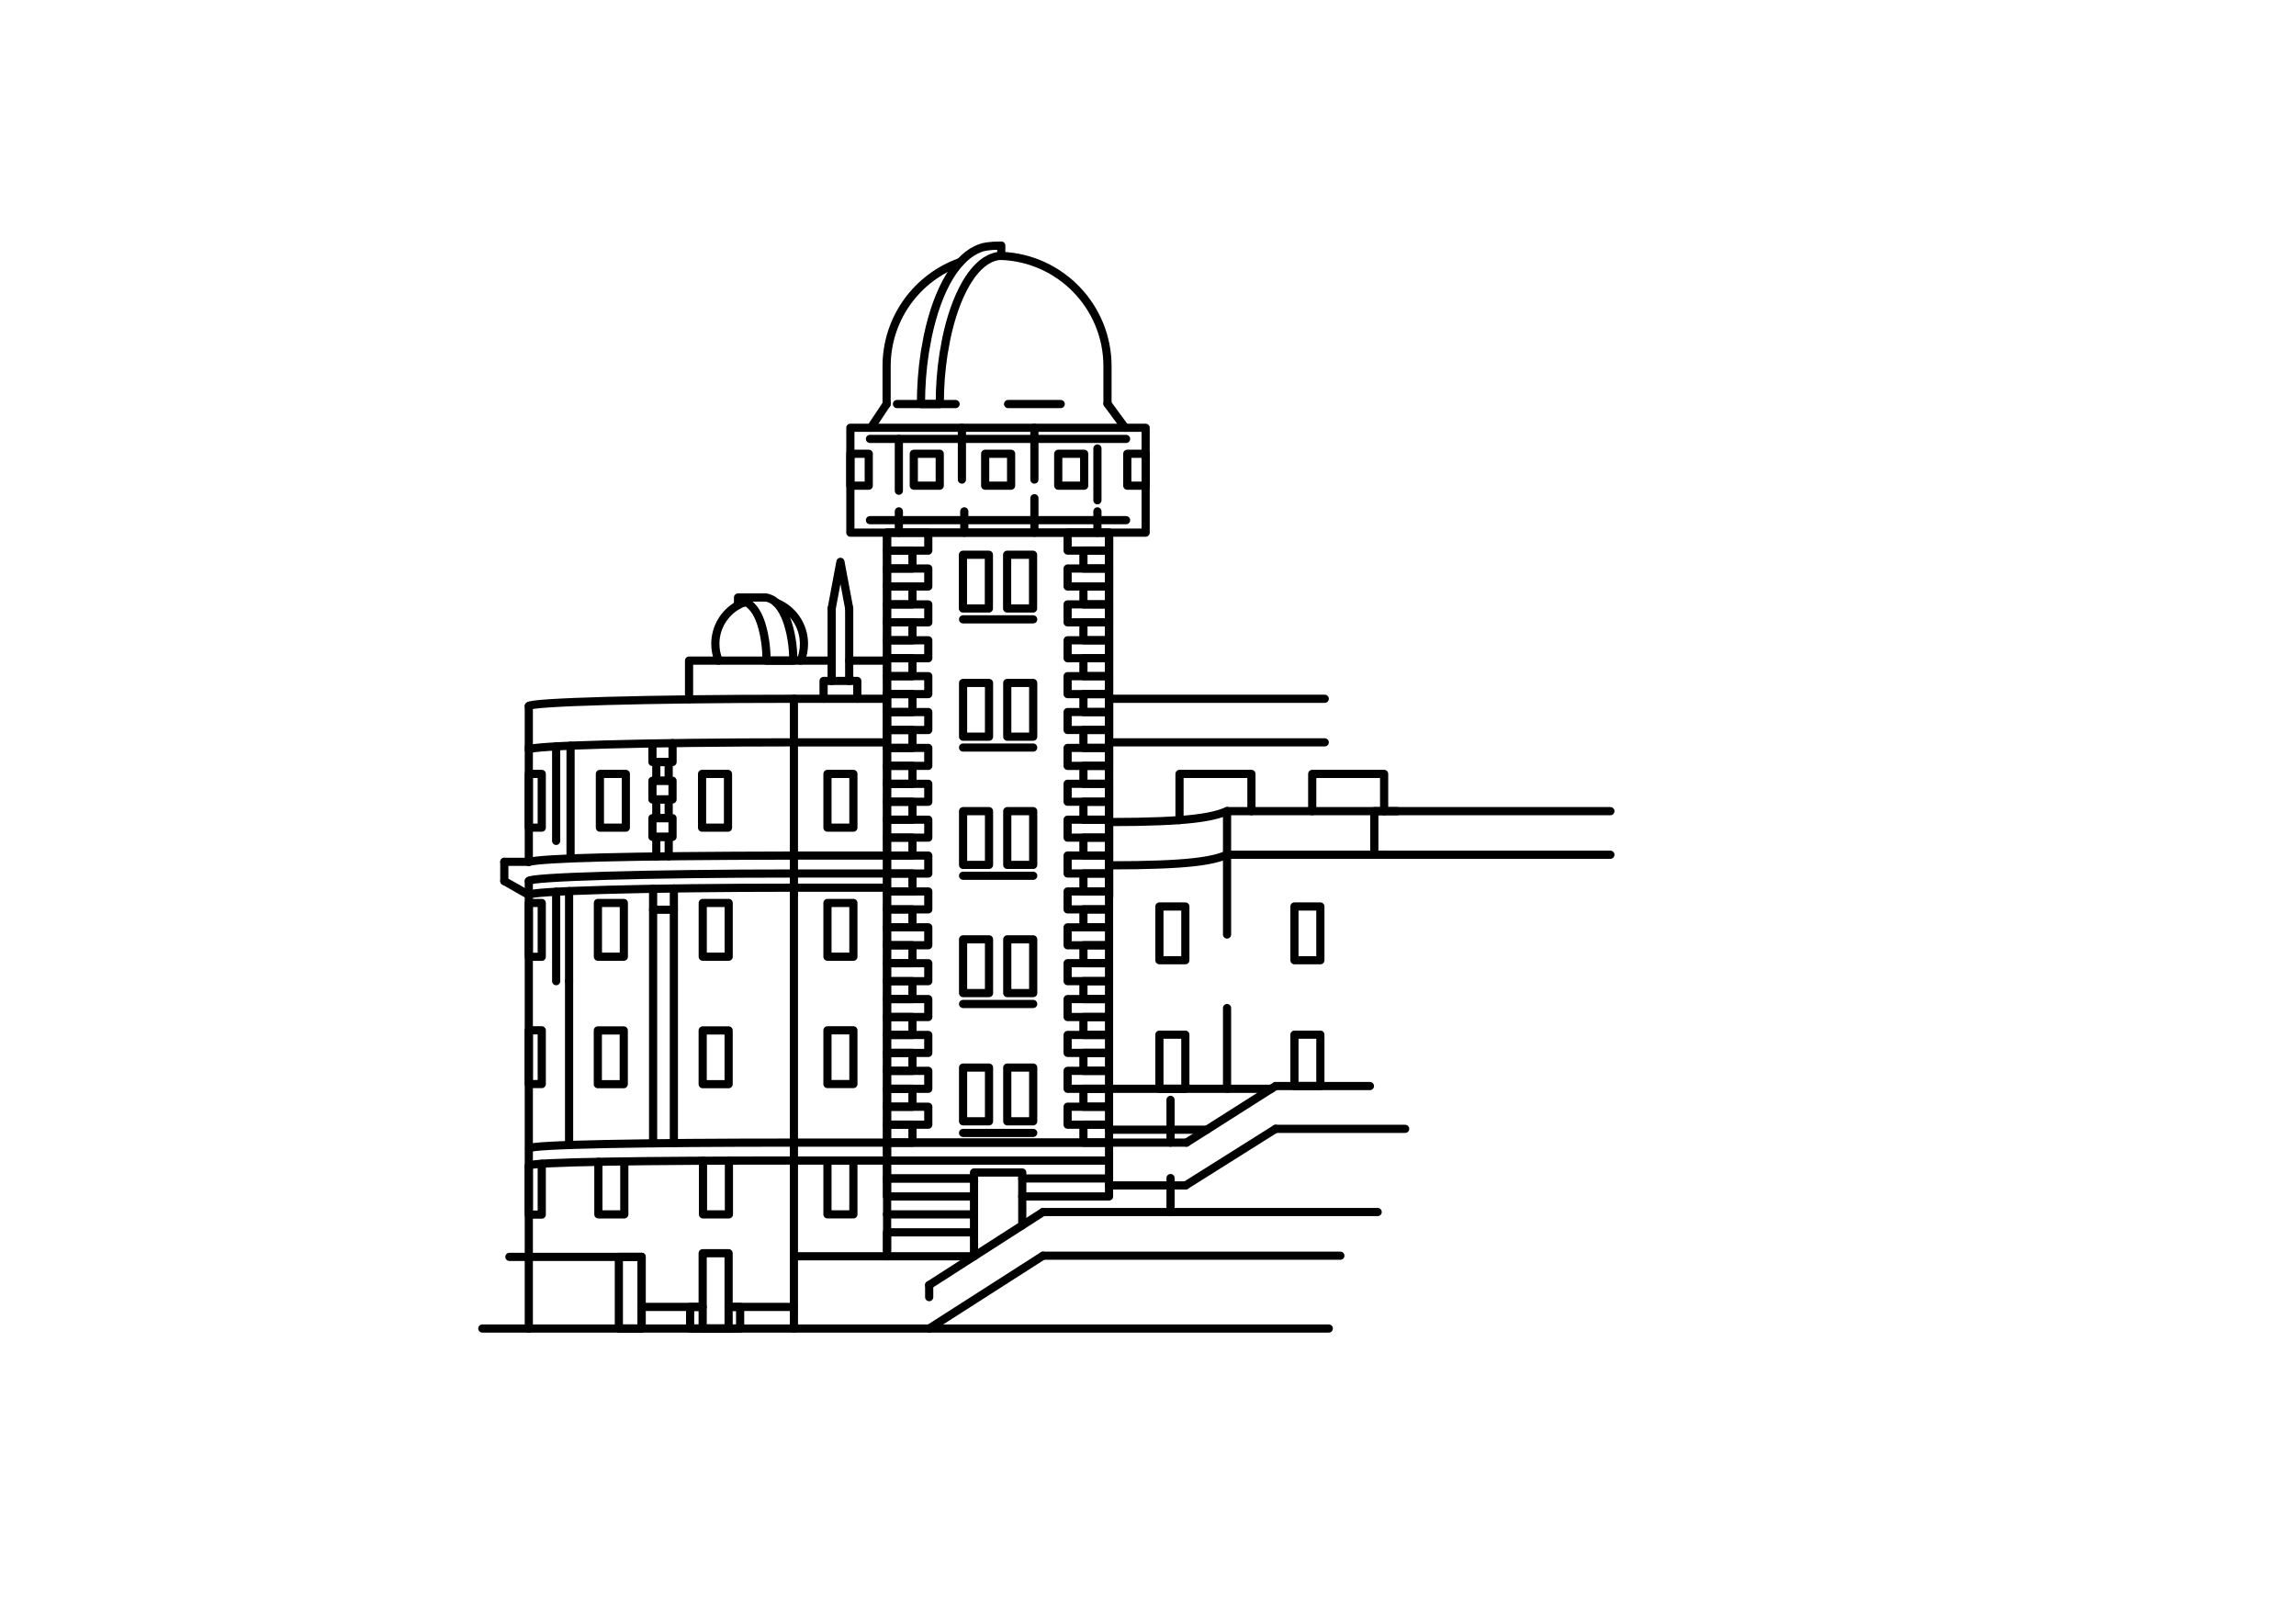 <?xml version="1.0" encoding="utf-8"?>
<!-- Generator: Adobe Illustrator 24.0.3, SVG Export Plug-In . SVG Version: 6.00 Build 0)  -->
<svg version="1.1" xmlns="http://www.w3.org/2000/svg" xmlns:xlink="http://www.w3.org/1999/xlink" x="0px" y="0px"
	 viewBox="0 0 841.89 595.28" style="enable-background:new 0 0 841.89 595.28;" xml:space="preserve">
<style type="text/css">
	.st0{fill:none;stroke:#000000;stroke-width:3;stroke-linecap:round;stroke-linejoin:round;stroke-miterlimit:10;}
	.st1{fill:#FFFFFF;stroke:#000000;stroke-width:3;stroke-linecap:round;stroke-linejoin:round;stroke-miterlimit:10;}
	
		.st2{fill:none;stroke:#000000;stroke-width:3;stroke-linecap:round;stroke-linejoin:round;stroke-miterlimit:10;stroke-dasharray:4,4;}
	.st3{fill:none;stroke:#000000;stroke-miterlimit:10;}
	
		.st4{clip-path:url(#SVGID_2_);fill:none;stroke:#000000;stroke-width:3;stroke-linecap:round;stroke-linejoin:round;stroke-miterlimit:10;}
	.st5{clip-path:url(#SVGID_2_);}
	.st6{fill:none;stroke:#000000;stroke-width:3;stroke-linejoin:round;stroke-miterlimit:10;}
	.st7{fill:#FFFFFF;stroke:#000000;stroke-width:2;stroke-linecap:round;stroke-linejoin:round;stroke-miterlimit:10;}
	.st8{fill:none;stroke:#000000;stroke-width:2;stroke-linecap:round;stroke-linejoin:round;stroke-miterlimit:10;}
	.st9{fill:none;stroke:#232220;stroke-width:3;stroke-linecap:round;stroke-linejoin:round;stroke-miterlimit:10;}
	.st10{fill:#FFFFFF;stroke:#232220;stroke-width:3;stroke-linecap:round;stroke-linejoin:round;stroke-miterlimit:10;}
	.st11{fill:#FFFFFF;}
	.st12{fill:none;stroke:#000000;stroke-width:3;stroke-linecap:round;stroke-miterlimit:10;}
	.st13{fill:none;}
</style>
<g id="Illustration">
</g>
<g id="Bezeichnung">
	<g>
		<polyline class="st0" points="325.28,460.57 325.28,195.28 406.71,195.28 406.71,328.77 		"/>
		<rect x="291.11" y="256.18" class="st0" width="34.13" height="15.98"/>
		<polyline class="st0" points="485.75,272.16 406.66,272.16 406.66,256.18 485.75,256.18 		"/>
		<polyline class="st0" points="590.49,313.36 503.93,313.36 503.93,297.38 590.49,297.38 		"/>
		<line class="st0" x1="291.11" y1="272.16" x2="291.11" y2="327.82"/>
		<line class="st0" x1="291.11" y1="325.63" x2="291.11" y2="487.06"/>
		<line class="st0" x1="325.23" y1="313.67" x2="291.11" y2="313.67"/>
		<g>
			<line class="st0" x1="184.92" y1="315.96" x2="184.92" y2="323"/>
		</g>
		<line class="st0" x1="193.9" y1="273.85" x2="193.9" y2="315.96"/>
		<line class="st0" x1="193.9" y1="323" x2="193.9" y2="487.06"/>
		<line class="st0" x1="186.78" y1="460.79" x2="235.27" y2="460.79"/>
		<line class="st0" x1="235.27" y1="460.79" x2="235.27" y2="487.06"/>
		<line class="st0" x1="193.9" y1="487.06" x2="487.24" y2="487.06"/>
		<g>
			<rect x="353.09" y="203.38" class="st0" width="9.51" height="19.7"/>
			<rect x="369.29" y="203.38" class="st0" width="9.51" height="19.7"/>
		</g>
		<rect x="361.24" y="166.36" class="st0" width="9.51" height="11.7"/>
		<rect x="335.07" y="166.36" class="st0" width="9.51" height="11.7"/>
		<rect x="388.03" y="166.36" class="st0" width="9.51" height="11.7"/>
		<rect x="311.81" y="166.36" class="st0" width="6.74" height="11.7"/>
		<rect x="413.35" y="166.36" class="st0" width="6.74" height="11.7"/>
		<g>
			<rect x="353.14" y="250.38" class="st0" width="9.51" height="19.7"/>
			<rect x="369.34" y="250.38" class="st0" width="9.51" height="19.7"/>
		</g>
		<g>
			<rect x="353.14" y="297.38" class="st0" width="9.51" height="19.7"/>
			<rect x="369.34" y="297.38" class="st0" width="9.51" height="19.7"/>
		</g>
		<g>
			<rect x="353.14" y="344.38" class="st0" width="9.51" height="19.7"/>
			<rect x="369.34" y="344.38" class="st0" width="9.51" height="19.7"/>
		</g>
		<g>
			<rect x="353.14" y="391.39" class="st0" width="9.51" height="19.7"/>
			<rect x="369.34" y="391.39" class="st0" width="9.51" height="19.7"/>
		</g>
		<polyline class="st0" points="432.5,300.66 432.5,283.73 458.87,283.73 458.87,297.38 		"/>
		<polyline class="st0" points="481.16,297.38 481.16,283.73 507.53,283.73 507.53,297.38 		"/>
		<rect x="425.13" y="332.33" class="st0" width="9.51" height="19.7"/>
		<rect x="474.64" y="332.33" class="st0" width="9.51" height="19.7"/>
		<rect x="425.13" y="379.33" class="st0" width="9.51" height="19.84"/>
		<rect x="474.64" y="379.33" class="st0" width="9.51" height="18.83"/>
		<rect x="257.43" y="283.73" class="st0" width="9.51" height="19.7"/>
		<rect x="257.68" y="331.04" class="st0" width="9.51" height="19.7"/>
		<polyline class="st0" points="267.28,425.51 267.28,445.21 257.77,445.21 257.77,425.55 		"/>
		<rect x="219.97" y="283.73" class="st0" width="9.51" height="19.7"/>
		<polyline class="st0" points="228.92,425.79 228.92,445.21 219.41,445.21 219.41,425.94 		"/>
		<rect x="193.9" y="283.73" class="st0" width="4.75" height="19.7"/>
		<rect x="193.9" y="331.04" class="st0" width="4.75" height="19.74"/>
		<rect x="193.9" y="377.73" class="st0" width="4.75" height="19.7"/>
		<polyline class="st0" points="193.9,427.44 193.9,445.29 198.65,445.29 198.65,426.65 		"/>
		<line class="st0" x1="325.23" y1="418.9" x2="406.66" y2="418.9"/>
		<line class="st0" x1="291.11" y1="460.57" x2="357.15" y2="460.57"/>
		<line class="st0" x1="449.93" y1="313.36" x2="507.98" y2="313.36"/>
		<rect x="311.81" y="156.83" class="st0" width="108.27" height="38.45"/>
		<path class="st0" d="M284.66,220.98c5.95,2.41,10.14,8.26,10.14,15.07c0,2.18-0.42,4.25-1.2,6.14"/>
		<path class="st0" d="M263.5,242.19c-0.77-1.9-1.2-3.97-1.2-6.14c0-6.1,3.35-11.41,8.33-14.19"/>
		<line class="st0" x1="379.29" y1="156.83" x2="379.29" y2="175.82"/>
		<line class="st0" x1="402.4" y1="164.42" x2="402.4" y2="183.41"/>
		<line class="st0" x1="352.71" y1="156.83" x2="352.71" y2="175.82"/>
		<line class="st0" x1="329.59" y1="160.91" x2="329.59" y2="179.91"/>
		<line class="st0" x1="329.59" y1="187.48" x2="329.59" y2="195.28"/>
		<line class="st0" x1="402.4" y1="187.48" x2="402.4" y2="195.28"/>
		<line class="st0" x1="379.29" y1="182.65" x2="379.29" y2="195.28"/>
		<line class="st0" x1="353.58" y1="187.48" x2="353.58" y2="195.28"/>
		<g>
			<line class="st0" x1="304.95" y1="223.08" x2="304.95" y2="249.64"/>
			<g>
				<polyline class="st0" points="311.38,223.08 308.17,205.98 304.96,223.08 				"/>
				<line class="st0" x1="311.38" y1="223.08" x2="311.38" y2="249.64"/>
				<polyline class="st0" points="301.99,256.18 301.99,249.64 314.35,249.64 314.35,256.18 				"/>
			</g>
		</g>
		<line class="st0" x1="325.23" y1="242.19" x2="311.38" y2="242.19"/>
		<polyline class="st0" points="304.95,242.19 252.66,242.19 252.66,256.4 		"/>
		<g>
			<line class="st0" x1="280.48" y1="219.04" x2="280.42" y2="219.04"/>
			<path class="st0" d="M290.88,242.19h-9.81c0-2.56-0.19-5.09-0.57-7.52l-0.01-0.04l-0.42-2.34c-1.21-5.71-3.03-9.05-5.63-11.05
				c0,0-0.64-0.5-1.63-0.28c-0.47,0.11-1.08,0.28-2.19,0.9v-2.81h9.8c0.81,0,1.41,0.22,1.69,0.34c0.89,0.3,1.75,0.84,2.55,1.6
				c2.28,2.17,4.11,6.1,5.21,11.31l0.43,2.34l0.01,0.04C290.69,237.1,290.88,239.64,290.88,242.19z"/>
		</g>
		<line class="st0" x1="512.38" y1="297.38" x2="449.93" y2="297.38"/>
		<line class="st0" x1="449.93" y1="369.57" x2="449.93" y2="399.17"/>
		<line class="st0" x1="449.93" y1="297.38" x2="449.93" y2="342.61"/>
		<line class="st0" x1="406.66" y1="414.17" x2="442.52" y2="414.17"/>
		<line class="st0" x1="406.66" y1="399.17" x2="466.14" y2="399.17"/>
		<line class="st0" x1="434.75" y1="434.59" x2="467.73" y2="413.85"/>
		<line class="st0" x1="467.73" y1="398.16" x2="435.06" y2="418.9"/>
		<line class="st0" x1="340.71" y1="487.06" x2="382.44" y2="460.36"/>
		<line class="st0" x1="491.48" y1="460.36" x2="382.44" y2="460.36"/>
		<line class="st0" x1="382.44" y1="444.35" x2="505.16" y2="444.35"/>
		<line class="st0" x1="515.24" y1="413.85" x2="467.73" y2="413.85"/>
		<line class="st0" x1="467.73" y1="398.16" x2="502.32" y2="398.16"/>
		<line class="st0" x1="406.66" y1="418.9" x2="435.06" y2="418.9"/>
		<line class="st0" x1="434.75" y1="434.59" x2="406.66" y2="434.59"/>
		<line class="st0" x1="429.21" y1="431.9" x2="429.21" y2="444.35"/>
		<line class="st0" x1="429.21" y1="418.9" x2="429.21" y2="403.23"/>
		<line class="st0" x1="340.71" y1="471.12" x2="340.71" y2="475.55"/>
		<line class="st0" x1="193.9" y1="487.06" x2="176.85" y2="487.06"/>
		<g>
			<path class="st0" d="M367.14,93.81c21.65,0.81,38.95,18.62,38.95,40.47c0,5.41,0,13.73,0,13.73"/>
			<path class="st0" d="M325.1,148.13c0,0,0-8.44,0-13.86c0-17.64,11.27-32.64,27-38.19"/>
			<g>
				<path class="st0" d="M367.14,90.03v3.78c-1.76,0-2.88,0.5-2.88,0.5c-7.56,2.43-13.95,14.07-17.25,29.72l-1.05,5.78
					c-0.89,5.77-1.37,11.95-1.37,18.33h-6.9c0-6.43,0.47-12.78,1.41-18.89l0.02-0.1l1.07-5.87c3.73-17.67,10.82-29.46,19.49-32.41
					C360.35,90.57,362.77,90.03,367.14,90.03z"/>
			</g>
			<line class="st0" x1="325.1" y1="148.13" x2="319.32" y2="156.83"/>
			<line class="st0" x1="412.57" y1="156.83" x2="406.09" y2="148.01"/>
			<line class="st0" x1="328.89" y1="148.13" x2="350.39" y2="148.13"/>
			<line class="st0" x1="388.94" y1="148.13" x2="369.64" y2="148.13"/>
		</g>
		<rect x="325.23" y="195.28" class="st0" width="15.15" height="6.58"/>
		<rect x="325.23" y="201.85" class="st0" width="9.35" height="6.58"/>
		<rect x="325.23" y="208.43" class="st0" width="15.15" height="6.58"/>
		<rect x="325.23" y="215.01" class="st0" width="9.35" height="6.58"/>
		<rect x="325.23" y="221.59" class="st0" width="15.15" height="6.58"/>
		<rect x="325.23" y="228.16" class="st0" width="9.35" height="6.58"/>
		<rect x="325.23" y="234.74" class="st0" width="15.15" height="6.58"/>
		<rect x="325.23" y="241.32" class="st0" width="9.35" height="6.58"/>
		<rect x="325.23" y="247.89" class="st0" width="15.15" height="6.58"/>
		<rect x="325.23" y="254.47" class="st0" width="9.35" height="6.58"/>
		<rect x="325.23" y="261.05" class="st0" width="15.15" height="6.58"/>
		<rect x="325.23" y="267.63" class="st0" width="9.35" height="6.58"/>
		<rect x="325.23" y="274.2" class="st0" width="15.15" height="6.58"/>
		<rect x="325.23" y="280.78" class="st0" width="9.35" height="6.58"/>
		<rect x="325.23" y="287.36" class="st0" width="15.15" height="6.58"/>
		<rect x="325.23" y="293.93" class="st0" width="9.35" height="6.58"/>
		<rect x="325.23" y="300.51" class="st0" width="15.15" height="6.58"/>
		<rect x="257.66" y="377.77" class="st0" width="9.51" height="19.7"/>
		<polyline class="st0" points="257.66,479.15 253.05,479.15 253.05,487.06 271.39,487.06 271.39,479.15 267.17,479.15 		"/>
		<rect x="219.24" y="331.04" class="st0" width="9.51" height="19.7"/>
		<rect x="219.21" y="377.77" class="st0" width="9.51" height="19.7"/>
		<rect x="325.23" y="307.09" class="st0" width="9.35" height="6.58"/>
		<polyline class="st0" points="246.61,272.45 246.61,279.37 239.24,279.37 239.24,272.57 		"/>
		<rect x="240.65" y="279.37" class="st0" width="4.54" height="6.86"/>
		<rect x="239.24" y="286.23" class="st0" width="7.36" height="6.86"/>
		<rect x="240.65" y="293.09" class="st0" width="4.54" height="6.86"/>
		<rect x="239.24" y="299.95" class="st0" width="7.36" height="6.86"/>
		<polyline class="st0" points="240.65,313.99 240.65,306.81 245.2,306.81 245.2,313.93 		"/>
		<rect x="325.23" y="313.67" class="st0" width="15.15" height="6.58"/>
		<rect x="325.23" y="320.24" class="st0" width="9.35" height="6.58"/>
		<rect x="325.23" y="326.82" class="st0" width="15.15" height="6.58"/>
		<rect x="325.23" y="333.4" class="st0" width="9.35" height="6.58"/>
		<rect x="325.23" y="339.97" class="st0" width="15.15" height="6.58"/>
		<rect x="325.23" y="346.55" class="st0" width="9.35" height="6.58"/>
		<rect x="325.23" y="353.13" class="st0" width="15.15" height="6.58"/>
		<line class="st0" x1="239.48" y1="325.85" x2="239.48" y2="419.15"/>
		<line class="st0" x1="247.09" y1="419.08" x2="247.09" y2="325.73"/>
		<rect x="325.23" y="359.71" class="st0" width="9.35" height="6.58"/>
		<rect x="325.23" y="366.28" class="st0" width="15.15" height="6.58"/>
		<rect x="325.23" y="372.86" class="st0" width="9.35" height="6.58"/>
		<rect x="325.23" y="379.44" class="st0" width="15.15" height="6.58"/>
		<rect x="325.23" y="386.01" class="st0" width="9.35" height="6.58"/>
		<rect x="325.23" y="392.59" class="st0" width="15.15" height="6.58"/>
		<rect x="325.23" y="399.17" class="st0" width="9.35" height="6.58"/>
		<rect x="325.23" y="405.75" class="st0" width="15.15" height="6.58"/>
		<rect x="325.23" y="412.32" class="st0" width="9.35" height="6.58"/>
		<rect x="325.23" y="418.9" class="st0" width="81.43" height="6.58"/>
		<polyline class="st0" points="357.15,432.05 325.23,432.05 325.23,425.48 406.66,425.48 406.66,432.05 374.84,432.05 		"/>
		<polyline class="st0" points="357.15,438.63 325.23,438.63 325.23,432.05 357.15,432.05 		"/>
		<polyline class="st0" points="406.66,432.05 406.66,438.63 374.84,438.63 		"/>
		<line class="st0" x1="325.23" y1="445.21" x2="357.15" y2="445.21"/>
		<polyline class="st0" points="325.23,458.36 325.23,451.79 357.15,451.79 		"/>
		
			<rect x="391.47" y="195.28" transform="matrix(-1 -1.224647e-16 1.224647e-16 -1 798.129 397.131)" class="st0" width="15.19" height="6.58"/>
		
			<rect x="397.27" y="201.85" transform="matrix(-1 -1.224647e-16 1.224647e-16 -1 803.928 410.285)" class="st0" width="9.39" height="6.58"/>
		
			<rect x="391.47" y="208.43" transform="matrix(-1 -1.224647e-16 1.224647e-16 -1 798.129 423.439)" class="st0" width="15.19" height="6.58"/>
		
			<rect x="397.27" y="215.01" transform="matrix(-1 -1.224647e-16 1.224647e-16 -1 803.928 436.594)" class="st0" width="9.39" height="6.58"/>
		
			<rect x="391.47" y="221.59" transform="matrix(-1 -1.224647e-16 1.224647e-16 -1 798.129 449.748)" class="st0" width="15.19" height="6.58"/>
		
			<rect x="397.27" y="228.16" transform="matrix(-1 -1.224647e-16 1.224647e-16 -1 803.928 462.902)" class="st0" width="9.39" height="6.58"/>
		
			<rect x="391.47" y="234.74" transform="matrix(-1 -1.224647e-16 1.224647e-16 -1 798.129 476.057)" class="st0" width="15.19" height="6.58"/>
		
			<rect x="397.27" y="241.32" transform="matrix(-1 -1.224647e-16 1.224647e-16 -1 803.928 489.211)" class="st0" width="9.39" height="6.58"/>
		
			<rect x="391.47" y="247.89" transform="matrix(-1 -1.224647e-16 1.224647e-16 -1 798.129 502.365)" class="st0" width="15.19" height="6.58"/>
		
			<rect x="397.27" y="254.47" transform="matrix(-1 -1.224647e-16 1.224647e-16 -1 803.928 515.519)" class="st0" width="9.39" height="6.58"/>
		
			<rect x="391.47" y="261.05" transform="matrix(-1 -1.224647e-16 1.224647e-16 -1 798.129 528.674)" class="st0" width="15.19" height="6.58"/>
		
			<rect x="397.27" y="267.63" transform="matrix(-1 -1.224647e-16 1.224647e-16 -1 803.927 541.828)" class="st0" width="9.39" height="6.58"/>
		
			<rect x="391.47" y="274.2" transform="matrix(-1 -1.224647e-16 1.224647e-16 -1 798.129 554.982)" class="st0" width="15.19" height="6.58"/>
		
			<rect x="397.27" y="280.78" transform="matrix(-1 -1.224647e-16 1.224647e-16 -1 803.927 568.137)" class="st0" width="9.39" height="6.58"/>
		
			<rect x="391.47" y="287.36" transform="matrix(-1 -1.224647e-16 1.224647e-16 -1 798.129 581.291)" class="st0" width="15.19" height="6.58"/>
		
			<rect x="397.27" y="293.93" transform="matrix(-1 -1.224647e-16 1.224647e-16 -1 803.928 594.445)" class="st0" width="9.39" height="6.58"/>
		
			<rect x="391.47" y="300.51" transform="matrix(-1 -1.224647e-16 1.224647e-16 -1 798.129 607.6)" class="st0" width="15.19" height="6.58"/>
		
			<rect x="397.27" y="307.09" transform="matrix(-1 -1.224647e-16 1.224647e-16 -1 803.928 620.754)" class="st0" width="9.39" height="6.58"/>
		
			<rect x="391.47" y="313.67" transform="matrix(-1 -1.224647e-16 1.224647e-16 -1 798.129 633.908)" class="st0" width="15.19" height="6.58"/>
		
			<rect x="397.27" y="320.24" transform="matrix(-1 -1.224647e-16 1.224647e-16 -1 803.928 647.063)" class="st0" width="9.39" height="6.58"/>
		
			<rect x="391.47" y="326.82" transform="matrix(-1 -1.224647e-16 1.224647e-16 -1 798.129 660.217)" class="st0" width="15.19" height="6.58"/>
		
			<rect x="397.27" y="333.4" transform="matrix(-1 -1.224647e-16 1.224647e-16 -1 803.928 673.371)" class="st0" width="9.39" height="6.58"/>
		
			<rect x="391.47" y="339.97" transform="matrix(-1 -1.224647e-16 1.224647e-16 -1 798.129 686.525)" class="st0" width="15.19" height="6.58"/>
		
			<rect x="397.27" y="346.55" transform="matrix(-1 -1.224647e-16 1.224647e-16 -1 803.928 699.68)" class="st0" width="9.39" height="6.58"/>
		
			<rect x="391.47" y="353.13" transform="matrix(-1 -1.224647e-16 1.224647e-16 -1 798.129 712.834)" class="st0" width="15.19" height="6.58"/>
		
			<rect x="397.27" y="359.71" transform="matrix(-1 -1.224647e-16 1.224647e-16 -1 803.928 725.989)" class="st0" width="9.39" height="6.58"/>
		
			<rect x="391.47" y="366.28" transform="matrix(-1 -1.224647e-16 1.224647e-16 -1 798.129 739.143)" class="st0" width="15.19" height="6.58"/>
		
			<rect x="397.27" y="372.86" transform="matrix(-1 -1.224647e-16 1.224647e-16 -1 803.928 752.297)" class="st0" width="9.39" height="6.58"/>
		
			<rect x="391.47" y="379.44" transform="matrix(-1 -1.224647e-16 1.224647e-16 -1 798.129 765.451)" class="st0" width="15.19" height="6.58"/>
		
			<rect x="397.27" y="386.01" transform="matrix(-1 -1.224647e-16 1.224647e-16 -1 803.928 778.606)" class="st0" width="9.39" height="6.58"/>
		
			<rect x="391.47" y="392.59" transform="matrix(-1 -1.224647e-16 1.224647e-16 -1 798.129 791.76)" class="st0" width="15.19" height="6.58"/>
		
			<rect x="397.27" y="399.17" transform="matrix(-1 -1.224647e-16 1.224647e-16 -1 803.928 804.914)" class="st0" width="9.39" height="6.58"/>
		
			<rect x="391.47" y="405.75" transform="matrix(-1 -1.224647e-16 1.224647e-16 -1 798.129 818.069)" class="st0" width="15.19" height="6.58"/>
		
			<rect x="397.27" y="412.32" transform="matrix(-1 -1.224647e-16 1.224647e-16 -1 803.928 831.223)" class="st0" width="9.39" height="6.58"/>
		<polyline class="st0" points="357.15,460.57 357.15,429.86 374.84,429.86 374.84,449.22 		"/>
		<line class="st1" x1="382.44" y1="444.35" x2="340.71" y2="471.12"/>
		<line class="st0" x1="325.23" y1="425.48" x2="291.11" y2="425.48"/>
		<line class="st0" x1="325.23" y1="418.9" x2="291.11" y2="418.9"/>
		<rect x="303.41" y="425.48" class="st0" width="9.51" height="19.72"/>
		<rect x="303.41" y="377.73" class="st0" width="9.51" height="19.7"/>
		<rect x="303.41" y="331.04" class="st0" width="9.51" height="19.7"/>
		<rect x="303.41" y="283.73" class="st0" width="9.51" height="19.7"/>
		<line class="st0" x1="208.67" y1="326.69" x2="208.67" y2="359.71"/>
		<line class="st0" x1="203.93" y1="326.92" x2="203.93" y2="359.71"/>
		<line class="st0" x1="209.21" y1="273.38" x2="209.21" y2="314.72"/>
		<line class="st0" x1="203.93" y1="273.64" x2="203.93" y2="308.28"/>
		<line class="st0" x1="208.67" y1="359.71" x2="208.67" y2="419.78"/>
		<line class="st0" x1="353.14" y1="274.06" x2="378.85" y2="274.06"/>
		<line class="st0" x1="353.14" y1="227.06" x2="378.85" y2="227.06"/>
		<line class="st0" x1="318.99" y1="190.7" x2="412.91" y2="190.7"/>
		<line class="st0" x1="318.99" y1="160.91" x2="412.91" y2="160.91"/>
		<line class="st0" x1="353.14" y1="368.07" x2="378.85" y2="368.07"/>
		<line class="st0" x1="353.14" y1="415.35" x2="378.85" y2="415.35"/>
		<line class="st0" x1="353.14" y1="321.07" x2="378.85" y2="321.07"/>
		<rect x="226.92" y="460.79" class="st0" width="8.35" height="26.27"/>
		<line class="st0" x1="235.27" y1="479.14" x2="257.43" y2="479.14"/>
		<line class="st0" x1="268.86" y1="479.14" x2="291" y2="479.14"/>
		
			<rect x="257.66" y="459.44" transform="matrix(-1 -1.224647e-16 1.224647e-16 -1 524.822 946.505)" class="st0" width="9.51" height="27.62"/>
		<path class="st0" d="M193.9,258.88c0-1.47,43.6-2.7,97.21-2.7"/>
		<path class="st0" d="M194.01,421.04c0-1.47,43.38-2.14,96.98-2.14"/>
		<path class="st0" d="M193.9,427.4c0-1.47,43.6-1.93,97.21-1.93"/>
		<path class="st0" d="M193.9,274.82c0-1.47,43.48-2.67,97.21-2.67"/>
		<path class="st0" d="M193.9,315.96c5.92-1.33,33.24-2.18,97.21-2.29"/>
		<path class="st0" d="M449.93,297.38c-5.28,2.17-13.38,4-43.27,4"/>
		<path class="st0" d="M449.93,313.36c-5.28,2.17-13.38,3.89-43.27,3.89"/>
		<path class="st0" d="M193.9,323c0-1.47,43.48-2.76,97.21-2.76"/>
		<path class="st0" d="M193.9,328.11c0-1.47,43.48-2.67,97.21-2.67"/>
		<line class="st0" x1="193.9" y1="273.85" x2="193.9" y2="258.88"/>
		<line class="st0" x1="291.11" y1="320.24" x2="325.23" y2="320.24"/>
		<line class="st0" x1="291.11" y1="325.44" x2="325.23" y2="325.44"/>
		<line class="st0" x1="193.9" y1="315.96" x2="184.92" y2="315.96"/>
		<line class="st0" x1="193.9" y1="328.11" x2="184.92" y2="323"/>
		<line class="st0" x1="239.48" y1="333.52" x2="247.09" y2="333.52"/>
	</g>
</g>
</svg>
